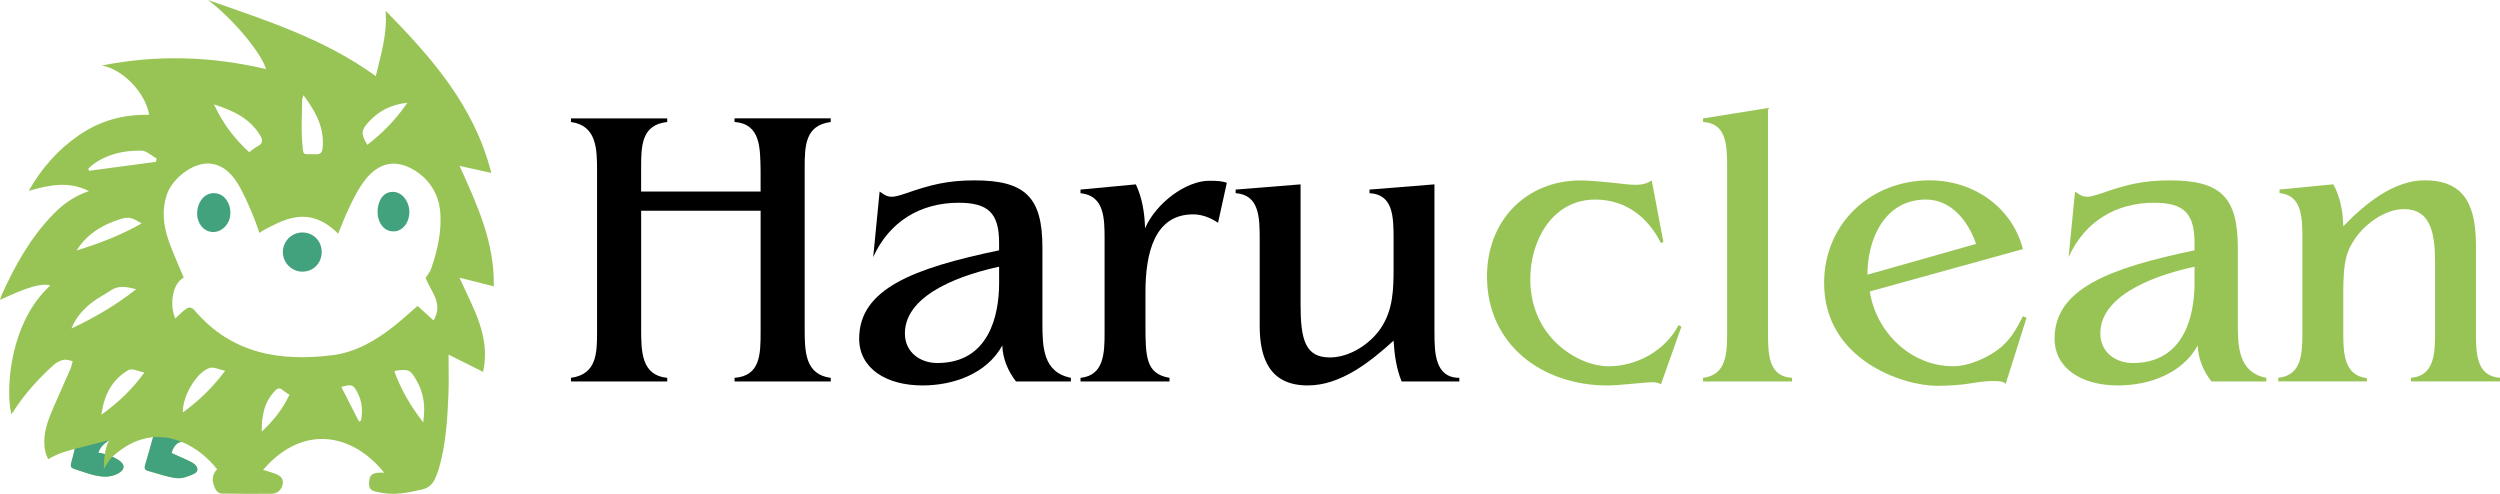 <svg width="324" height="64" viewBox="0 0 324 64" fill="none" xmlns="http://www.w3.org/2000/svg">
<path d="M107.665 15.814C104.342 16.23 104.287 18.923 104.287 21.77V42.646C104.287 45.547 104.338 48.551 107.665 48.967V49.434H95.198V48.967C98.522 48.708 98.576 45.964 98.576 43.011V27.314H83.093V42.646C83.093 45.599 83.144 48.653 86.471 48.967V49.434H74V48.967C77.324 48.5 77.379 45.807 77.379 43.011V22.131C77.379 19.281 77.327 16.277 74 15.81V15.343H86.468V15.81C83.144 16.172 83.089 18.865 83.089 21.766V24.821H98.573V22.128C98.522 19.124 98.573 16.066 95.194 15.807V15.339H107.662V15.807L107.665 15.814Z" fill="black"/>
<path d="M135.097 41.818C135.097 44.927 135.148 48.241 138.787 48.967V49.434H131.667C130.628 48.088 129.954 46.482 129.899 44.774C127.871 48.453 123.559 49.953 119.558 49.953C114.829 49.953 111.348 47.726 111.348 43.891C111.348 37.467 118.31 34.774 129.482 32.442V31.456C129.482 27.624 128.08 26.277 124.233 26.277C119.298 26.277 115.243 28.712 113.167 33.321L113.998 24.825C114.569 25.241 114.986 25.5 115.557 25.5C116.026 25.5 116.546 25.343 117.325 25.084C120.598 23.945 122.78 23.376 126.316 23.376C132.915 23.376 135.097 25.602 135.097 32.08V41.818ZM129.486 34.566C125.382 35.445 117.274 37.88 117.274 43.215C117.274 45.65 119.247 47.047 121.484 47.047C128.135 47.047 129.486 40.934 129.486 36.686V34.562V34.566Z" fill="black"/>
<path d="M157.854 28.869C156.921 28.248 155.826 27.781 154.633 27.781C149.593 27.781 148.451 32.858 148.451 37.883V42.026C148.451 46.274 148.502 48.449 151.569 48.967V49.434H140.035V48.967C143.103 48.657 143.154 45.704 143.154 43.062V30.942C143.154 28.248 143.103 25.347 140.035 25.037V24.569L147.206 23.894C148.037 25.657 148.348 27.624 148.399 29.591C149.801 26.328 153.7 23.427 156.712 23.427C157.803 23.427 158.425 23.478 159 23.686L157.858 28.865L157.854 28.869Z" fill="black"/>
<path d="M185.908 43.164C185.908 45.65 185.96 48.967 189.13 48.967V49.434H181.647C180.974 47.777 180.714 45.964 180.608 44.15C177.595 46.894 173.748 49.953 169.491 49.953C164.608 49.953 163.257 46.533 163.257 42.234V30.942C163.257 28.197 163.206 25.244 160.138 25.037V24.569L168.554 23.894V39.485C168.554 44.044 169.176 46.325 172.346 46.325C174.894 46.325 177.54 44.617 178.946 42.544C180.557 40.161 180.608 37.467 180.608 34.723V30.942C180.608 28.091 180.557 25.19 177.489 25.037V24.569L185.905 23.894V43.164H185.908Z" fill="black"/>
<path d="M215.573 31.354L215.262 31.511C213.549 28.091 210.639 25.865 206.74 25.865C201.231 25.865 198.325 31.099 198.325 36.175C198.325 38.92 199.156 41.562 200.975 43.686C202.794 45.81 205.704 47.467 208.508 47.467C212.092 47.467 215.833 45.445 217.549 42.131L217.912 42.339L215.262 49.799C215.002 49.642 214.639 49.54 214.171 49.54C213.6 49.54 212.56 49.642 211.418 49.748C210.327 49.85 209.13 49.956 208.299 49.956C199.935 49.956 192.713 44.723 192.713 35.814C192.713 28.664 197.702 23.383 204.87 23.383C206.063 23.383 207.362 23.54 208.559 23.642C209.808 23.744 211.001 23.953 211.883 23.953C212.765 23.953 213.336 23.85 214.065 23.383L215.573 31.361V31.354Z" fill="#98C455"/>
<path d="M229.131 43.062C229.131 45.861 229.183 48.814 232.25 48.967V49.434H220.716V48.967C223.78 48.606 223.835 45.704 223.835 43.062V21.719C223.835 18.869 223.783 15.971 220.716 15.814V15.347L229.131 14V43.062Z" fill="#98C455"/>
<path d="M242.327 37.777C243.158 43.113 247.679 47.464 253.133 47.464C255.212 47.464 257.862 46.274 259.418 44.923C260.666 43.836 261.446 42.438 262.171 40.985L262.639 41.193L259.938 49.741C259.627 49.431 259.158 49.38 258.225 49.38C257.083 49.38 256.094 49.588 255.004 49.741C253.913 49.894 252.716 50 251.003 50C246.639 50 236.405 46.631 236.405 36.686C236.405 28.967 242.43 23.372 250.069 23.372C255.681 23.372 260.721 26.741 262.174 32.281L242.327 37.774V37.777ZM256.098 31.613C255.11 28.712 252.928 25.861 249.604 25.861C244.304 25.861 242.02 30.887 242.02 35.599L256.098 31.61V31.613Z" fill="#98C455"/>
<path d="M290.023 41.818C290.023 44.927 290.075 48.241 293.713 48.967V49.434H286.594C285.554 48.088 284.88 46.482 284.826 44.774C282.798 48.453 278.486 49.953 274.485 49.953C269.755 49.953 266.274 47.726 266.274 43.891C266.274 37.467 273.236 34.774 284.408 32.442V31.456C284.408 27.624 283.006 26.277 279.159 26.277C274.225 26.277 270.173 28.712 268.093 33.321L268.924 24.825C269.495 25.241 269.913 25.5 270.484 25.5C270.952 25.5 271.472 25.343 272.252 25.084C275.524 23.945 277.706 23.376 281.238 23.376C287.838 23.376 290.02 25.602 290.02 32.08V41.818H290.023ZM284.412 34.566C280.309 35.445 272.201 37.88 272.201 43.215C272.201 45.65 274.174 47.047 276.41 47.047C283.061 47.047 284.412 40.934 284.412 36.686V34.562V34.566Z" fill="#98C455"/>
<path d="M320.881 43.007C320.881 45.803 320.933 48.755 324 48.964V49.431H312.466V48.964C315.53 48.704 315.585 45.752 315.585 43.007V34.044C315.585 30.055 314.962 27.102 311.532 27.102C309.193 27.102 306.598 28.916 305.247 30.883C304.105 32.54 303.688 33.836 303.688 37.927V43.004C303.688 45.697 303.739 48.65 306.752 49.011V49.427H295.269V48.96C298.336 48.65 298.388 45.748 298.388 43.055V30.883C298.388 28.19 298.336 25.288 295.426 25.029V24.562L302.389 23.887C303.326 25.544 303.637 27.46 303.688 29.325C306.441 26.474 310.182 23.369 314.234 23.369C319.739 23.369 320.885 27.047 320.885 32.018V43L320.881 43.007Z" fill="#98C455"/>
<path d="M59.563 21.499C60.941 21.805 62.203 22.083 63.676 22.409C61.458 13.709 55.958 7.497 49.969 1.387C50.224 4.466 49.34 7.126 48.704 9.864C42.056 5.042 34.456 2.631 26.953 0C29.991 2.255 33.785 6.702 34.486 8.955C27.396 7.289 20.308 7.063 13.195 8.492C15.889 8.956 18.853 11.995 19.335 14.884C16.024 14.794 12.977 15.64 10.234 17.521C7.545 19.364 5.436 21.733 3.72 24.735C6.421 23.959 8.916 23.445 11.523 24.768C9.644 25.392 8.205 26.434 6.93 27.735C3.96 30.771 1.931 34.417 0.203 38.26C0.125 38.432 0.082 38.621 0 38.876C3.579 37.184 5.463 36.648 6.519 37.003C1.359 41.67 0.671 50.231 1.47 53.687C1.548 53.588 1.617 53.513 1.671 53.426C3.121 51.114 4.946 49.128 6.942 47.301C7.293 46.981 7.778 46.739 8.239 46.635C8.601 46.553 9.023 46.738 9.418 46.803C9.322 47.141 9.264 47.493 9.127 47.811C8.39 49.519 7.602 51.205 6.879 52.918C6.195 54.535 5.601 56.068 5.766 57.867C5.802 58.262 5.915 58.875 6.246 59.517C6.246 59.517 6.749 59.195 7.505 58.877C8.132 58.613 8.85 58.395 9.695 58.174C9.517 58.875 9.395 59.437 9.229 59.984C9.107 60.387 9.191 60.632 9.605 60.762C10.458 61.028 11.293 61.362 12.159 61.567C13.245 61.823 14.36 61.928 15.385 61.312C16.19 60.829 16.195 60.239 15.419 59.722C15.163 59.55 14.879 59.422 14.52 59.226C16.085 57.824 17.76 56.854 19.842 56.653C19.49 57.902 19.178 59.077 18.821 60.239C18.694 60.651 18.73 60.904 19.171 61.021C20.411 61.352 21.636 61.823 22.896 61.965C23.637 62.048 24.483 61.717 25.189 61.378C25.735 61.115 25.695 60.536 25.183 60.143C24.915 59.936 24.599 59.786 24.292 59.642C23.605 59.32 22.91 59.019 22.229 58.715C22.5 57.723 23.161 57.085 23.721 57.334C25.479 58.117 26.937 59.304 28.135 60.813C27.447 61.535 27.385 62.364 27.975 63.49C28.099 63.725 28.468 63.964 28.729 63.969C30.89 64.007 33.053 63.993 35.216 63.989C35.916 63.989 36.497 63.487 36.64 62.772C36.784 62.048 36.349 61.674 35.78 61.44C35.251 61.224 34.691 61.084 34.098 60.895C39.28 54.875 45.688 56.177 49.79 61.256C49.566 61.256 49.392 61.253 49.216 61.256C48.135 61.283 47.832 61.647 47.827 62.712C47.822 63.657 48.564 63.668 49.126 63.801C50.998 64.246 52.83 63.865 54.664 63.449C55.495 63.26 56.03 62.802 56.371 62.069C56.571 61.639 56.746 61.192 56.878 60.736C57.793 57.574 57.99 54.313 58.121 51.05C58.188 49.418 58.133 47.782 58.133 45.96C59.74 46.762 61.098 47.438 62.614 48.195C63.614 43.564 61.293 39.903 59.553 35.99C61.069 36.371 62.477 36.725 63.996 37.106C64.103 31.374 61.815 26.487 59.563 21.502V21.499ZM47.879 15.697C49.176 14.319 50.756 13.544 52.795 13.315C51.301 15.511 49.578 17.247 47.606 18.766C46.728 17.319 46.78 16.865 47.879 15.698V15.697ZM39.163 12.919C39.163 12.771 39.242 12.626 39.327 12.336C40.894 14.448 42.085 16.548 41.807 19.201C41.749 19.759 41.528 20.033 40.897 19.996C39.151 19.895 39.327 20.38 39.164 18.391C39.015 16.58 39.145 14.744 39.164 12.919H39.163ZM33.747 17.602C34.094 18.188 34.045 18.604 33.413 18.942C33.024 19.15 32.683 19.447 32.295 19.724C30.4 17.999 28.895 16.041 27.734 13.527C30.27 14.36 32.417 15.352 33.747 17.601V17.602ZM13.926 29.034C14.352 28.833 14.801 28.671 15.248 28.516C16.625 28.041 16.918 28.084 18.358 28.957C15.711 30.46 12.955 31.531 9.917 32.462C10.989 30.769 12.354 29.775 13.924 29.034H13.926ZM9.251 42.574C9.866 41.047 10.924 39.921 12.196 38.997C12.876 38.504 13.643 38.133 14.333 37.653C15.359 36.938 16.409 37.168 17.651 37.482C14.983 39.578 12.2 41.201 9.249 42.572L9.251 42.574ZM13.593 58.877C13.593 58.877 13.206 58.734 12.876 58.714C12.635 58.699 12.57 58.552 13.19 57.794C13.609 57.281 14.251 57.013 14.251 57.013C13.87 57.24 13.571 58.824 13.593 58.875V58.877ZM13.141 53.748C13.493 51.137 14.554 49.159 16.671 47.947C17.107 47.698 17.928 48.131 18.712 48.275C17.127 50.472 15.347 52.156 13.142 53.748H13.141ZM20.227 20.973C17.334 21.36 14.441 21.747 11.547 22.136C11.509 22.045 11.471 21.953 11.433 21.861C11.628 21.688 11.81 21.499 12.018 21.344C13.896 19.942 16.079 19.488 18.334 19.523C18.992 19.534 19.641 20.183 20.294 20.54C20.272 20.684 20.25 20.828 20.227 20.971V20.973ZM23.699 53.45C23.626 51.388 25.438 48.267 27.159 47.687C27.676 47.512 28.375 47.891 29.176 48.056C27.526 50.263 25.755 51.959 23.699 53.452V53.45ZM33.917 55.94C33.907 53.803 34.272 52.036 35.685 50.61C35.988 50.304 36.272 50.221 36.63 50.546C36.879 50.773 37.185 50.937 37.512 51.159C36.663 52.964 35.504 54.465 33.917 55.939V55.94ZM46.788 54.516C46.698 54.553 46.607 54.59 46.516 54.625C45.762 53.145 45.011 51.666 44.237 50.144C45.589 49.776 45.753 49.832 46.278 50.783C46.932 51.967 47.04 53.222 46.787 54.515L46.788 54.516ZM54.847 54.74C53.171 52.594 51.967 50.455 51.105 48.12C51.208 48.066 51.23 48.045 51.254 48.042C53.03 47.808 53.214 47.904 54.092 49.509C54.952 51.079 55.14 52.75 54.847 54.74ZM55.89 34.798C55.743 35.235 55.413 35.611 55.158 36.031C55.841 37.792 57.505 39.322 56.187 41.53C55.467 40.874 54.804 40.271 54.121 39.649C53.139 40.495 52.191 41.362 51.192 42.164C48.775 44.104 46.113 45.661 43.024 46.041C36.249 46.875 29.997 45.829 25.246 40.252C24.902 39.849 24.525 39.743 24.157 39.999C23.621 40.375 23.166 40.868 22.719 41.273C22.026 39.805 22.168 36.871 23.813 35.971C23.147 34.363 22.406 32.788 21.842 31.151C21.187 29.254 20.952 27.29 21.59 25.312C22.308 23.081 25.077 20.99 27.243 21.203C29.133 21.389 30.348 22.853 31.186 24.442C32.165 26.293 32.983 28.252 33.638 30.233C33.57 30.028 36.184 28.807 36.473 28.69C37.348 28.337 38.281 28.097 39.229 28.095C41.032 28.093 42.586 29.029 43.829 30.284C44.286 29.183 44.689 28.081 45.193 27.026C45.822 25.709 46.495 24.343 47.411 23.202C48.042 22.416 48.843 21.739 49.793 21.413C51.395 20.864 53.004 21.499 54.304 22.462C55.816 23.582 56.823 25.311 57.027 27.194C57.311 29.822 56.723 32.336 55.89 34.797V34.798Z" fill="#98C455"/>
<path d="M25.181 60.143C24.913 59.936 24.598 59.786 24.29 59.642C23.603 59.32 22.909 59.019 22.227 58.715C22.452 57.889 22.988 57.232 23.565 57.288C23.565 57.288 22.481 56.817 21.509 56.709C20.537 56.6 19.84 56.653 19.84 56.653C19.488 57.902 19.176 59.077 18.819 60.239C18.692 60.651 18.729 60.904 19.17 61.021C20.41 61.352 21.634 61.823 22.895 61.965C23.635 62.048 24.482 61.717 25.188 61.378C25.733 61.115 25.693 60.536 25.181 60.143Z" fill="#41A27D"/>
<path d="M15.523 59.725C15.223 59.496 14.936 59.349 14.566 59.182C14.095 59.667 13.475 60.752 13.475 60.752C13.464 60.572 13.445 60.351 13.475 59.869C13.504 59.402 13.591 58.842 13.593 58.84C13.166 58.734 12.763 58.67 12.763 58.67C12.763 58.67 12.9 58.15 13.325 57.717C13.748 57.283 14.252 57.014 14.252 57.014L9.695 58.174C9.517 58.875 9.395 59.437 9.229 59.984C9.107 60.387 9.191 60.632 9.605 60.762C10.458 61.028 11.293 61.362 12.159 61.567C13.245 61.823 14.36 61.928 15.385 61.312C16.19 60.829 16.216 60.253 15.526 59.727L15.523 59.725Z" fill="#41A27D"/>
<path d="M39.156 30.127C37.772 30.145 36.657 31.284 36.659 32.678C36.659 34.054 37.812 35.208 39.185 35.206C40.626 35.206 41.708 34.085 41.692 32.611C41.676 31.201 40.563 30.11 39.156 30.127Z" fill="#41A27D"/>
<path d="M51.154 24.885C50.96 24.859 50.779 24.861 50.611 24.885C49.045 25.117 48.597 27.378 49.179 28.698C49.533 29.5 50.155 30.017 51.089 29.988C51.862 29.964 52.584 29.367 52.874 28.516C53.153 27.698 53.109 26.884 52.727 26.116C52.417 25.495 51.855 24.975 51.154 24.883V24.885Z" fill="#41A27D"/>
<path d="M27.887 25.037C26.156 24.879 25.246 26.906 25.641 28.383C26.163 30.332 28.372 30.675 29.466 28.988C30.357 27.613 29.691 25.203 27.887 25.037Z" fill="#41A27D"/>
</svg>

